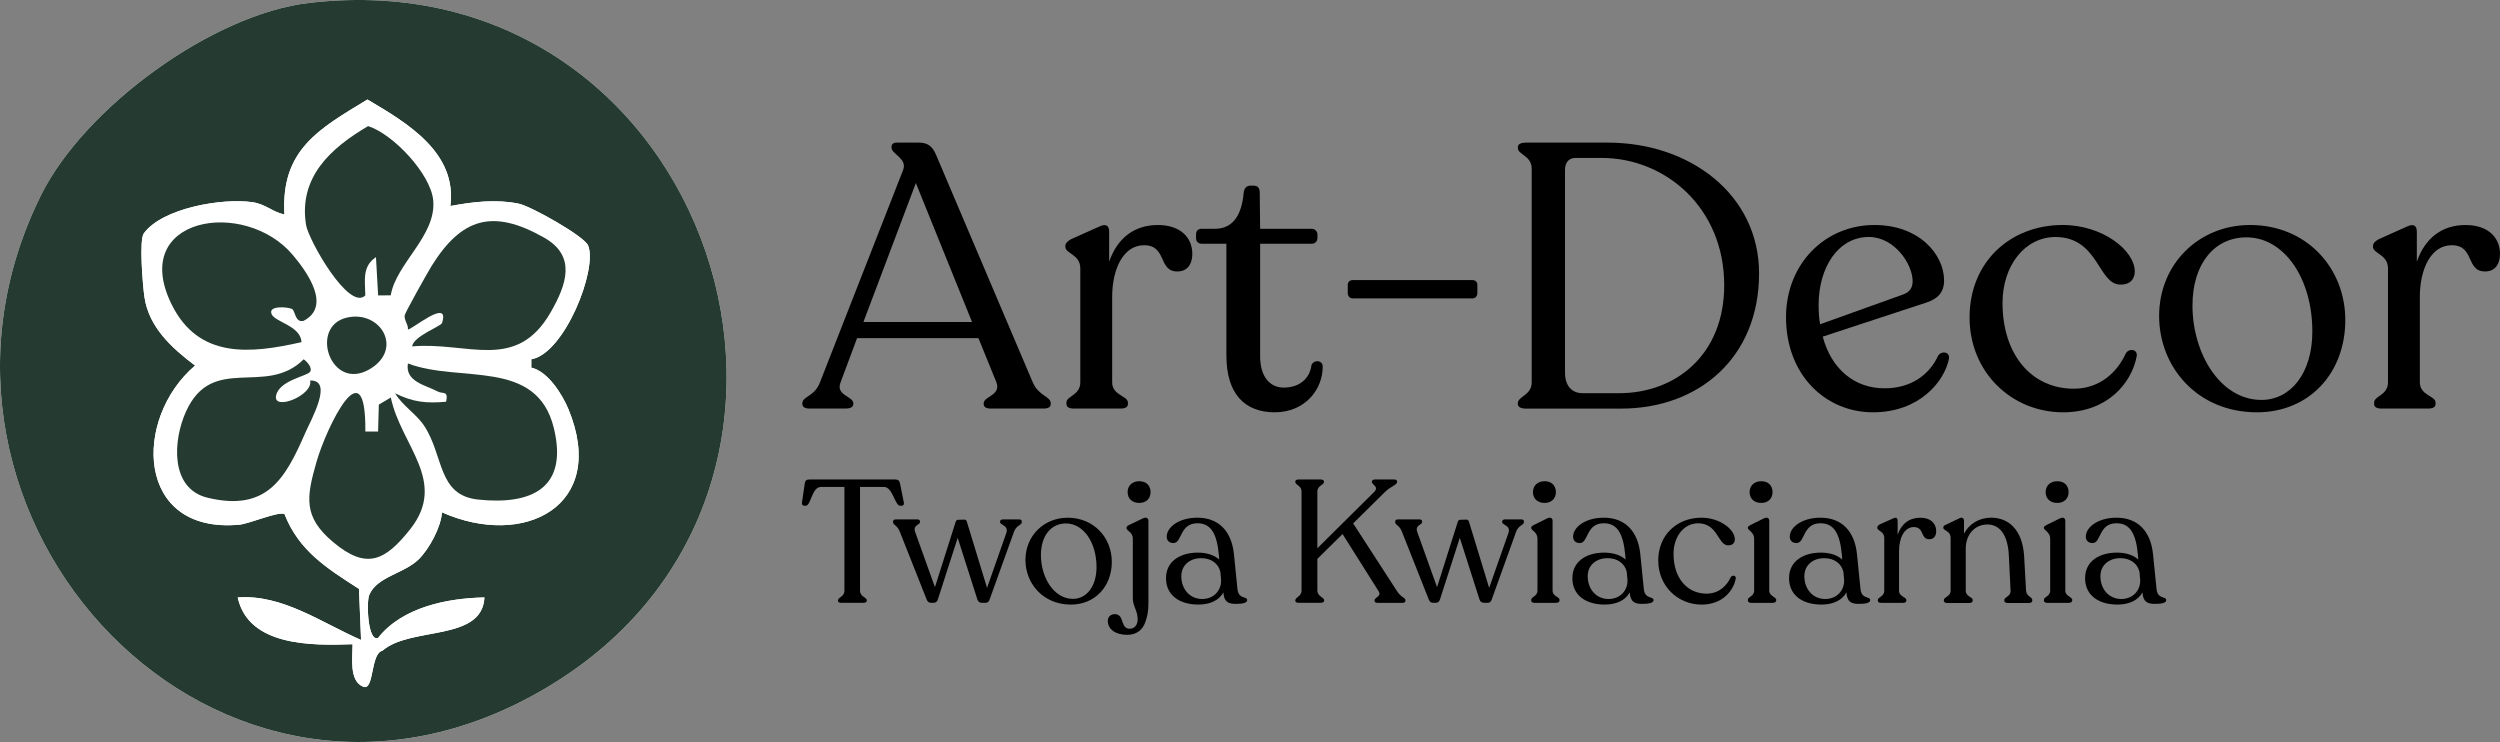 <?xml version="1.0" encoding="UTF-8"?>
<svg id="Warstwa_2" data-name="Warstwa 2" xmlns="http://www.w3.org/2000/svg" viewBox="0 0 1313.65 389.89">
  <rect x="0" y="0" width="1313.65" height="389.89" fill="#808080" stroke="none"/>
  <defs>
    <style>
      .cls-1 {
        fill: #253b31;
      }

      .cls-2 {
        fill: #fff;
      }
    </style>
  </defs>
  <g id="Warstwa_1-2" data-name="Warstwa 1">
    <g>
      <path class="cls-2" d="M162.36,1.54C111.48,7.49,44.51,56.56,21.69,102.29c-84.56,169.47,93.77,361.25,265.67,258.97C465.45,255.29,373.55-23.15,162.36,1.54Z"/>
      <path class="cls-1" d="M162.36,1.54c211.19-24.7,303.09,253.75,125,359.71C115.45,463.54-62.87,271.76,21.69,102.29,44.51,56.56,111.48,7.49,162.36,1.54ZM236.68,108.25c3.56-28.17-22.73-43.62-43.59-55.95-25.38,15.43-45.61,26.35-43.6,60.43-6.42-1.36-9.74-5.46-16.95-6.5-15.55-2.23-47.14,3.01-56.95,16.41-2.55,3.48-.55,27.48.34,33.5,2.38,15.97,14.47,26.8,26.6,35.96-32.82,27.91-31.34,88.68,23.25,83.61,5.28-.49,21-7.28,23.75-5.54,7.6,19.41,22.5,28.57,39.12,39.28l1.09,26.83c-20.71-9-41.31-24.09-64.81-22.33,5.61,25.64,38.81,25.37,60.36,24.57.02,6.69-1.99,19.37,5.61,22.34,5.86,2.29,3.7-17.5,10.08-18.93,14.68-12.88,52.38-4.59,53.59-27.98-19.59.37-43.24,5.15-55.87,21.25-5.41,2.33-6.25-18.69-4.69-22.5,3.99-9.76,18.31-11.21,26.01-18.8,5.54-5.46,11.71-16.81,12.23-24.68,43.27,19.2,87.42-3.46,66.46-54.18-3.2-7.75-10.72-19.84-19.52-21.86v-4.38c17.44-2.95,34.96-47.41,29.85-59.79-2.02-4.89-30.05-20.67-36.44-21.97-11.92-2.44-24.17-1-35.89,1.23Z"/>
      <path class="cls-2" d="M236.68,108.25c11.72-2.23,23.97-3.66,35.89-1.23,6.39,1.31,34.42,17.08,36.44,21.97,5.11,12.39-12.4,56.84-29.85,59.79v4.38c8.79,2.02,16.31,14.12,19.52,21.86,20.97,50.72-23.19,73.38-66.46,54.18-.53,7.87-6.7,19.22-12.23,24.68-7.7,7.59-22.03,9.04-26.01,18.8-1.55,3.81-.72,24.83,4.69,22.5,12.64-16.1,36.28-20.88,55.87-21.25-1.2,23.39-38.91,15.1-53.59,27.98-6.38,1.43-4.22,21.22-10.08,18.93-7.6-2.97-5.59-15.65-5.61-22.34-21.55.8-54.74,1.08-60.36-24.57,23.5-1.76,44.1,13.34,64.81,22.33l-1.09-26.83c-16.62-10.7-31.52-19.87-39.12-39.28-2.75-1.74-18.47,5.05-23.75,5.54-54.59,5.07-56.06-55.7-23.25-83.61-12.13-9.16-24.22-19.99-26.6-35.96-.9-6.01-2.89-30.02-.34-33.5,9.81-13.4,41.4-18.64,56.95-16.41,7.21,1.03,10.54,5.14,16.95,6.5-2-34.09,18.23-45.01,43.6-60.43,20.87,12.33,47.15,27.78,43.59,55.95ZM205.32,155.19c2.8-16.85,24.14-31.33,22.31-50.01-1.35-13.84-21.07-34.77-34.2-38.92-19.66,11.52-36.64,26.9-32.61,51.94,1.27,7.88,22.58,45.61,31.14,37.02-.1-7.75-1.8-15.2,5.6-20.08l1.13,20.08,6.63-.03ZM153.53,162.41c1.59.92,1.52,7.26,5.96,6.19,14.71-7.58,2.16-25.34-5.58-34.56-25.31-30.12-86.3-20.07-63.79,25.79,14.22,28.98,41.57,26.02,68.32,19.95-.44-8.5-13.63-10.49-15.63-14.54-2.45-4.98,8.79-3.96,10.72-2.83ZM216.56,182.02c29.15-2.59,54.6,13.62,72.72-17.8,8.53-14.79,13.65-29.67-3.3-39.31-27.22-15.48-43.51-10.26-59.18,14.83-2.01,3.22-13.93,24.47-14.15,25.93-.4,2.56,1.96,4.84,1.7,7.42,1.07.9,22.43-17.31,17.91-3.34-.56,1.72-15.05,6.92-15.7,12.27ZM182.41,166.85c-20.16,4.47-8.78,38.96,11.59,27.28,18.23-10.45,6.19-31.23-11.59-27.28ZM162.9,195.41c1.42-2.02-1.44-5.3-3.34-6.62-19.96,19.95-47.92-3.29-61.86,27.51-6.81,15.05-8.53,40.48,11.41,45.25,30.91,7.39,40.65-9.66,51.25-34,3.03-6.96,15.04-27.97,2.59-27.61,1.77,7.84-19.72,16.32-17.88,7.85,1.73-7.94,16.24-10.13,17.82-12.38ZM207.62,206.65c3.93,6.67,11,10.68,15.27,17.12,10.43,15.72,6.92,36.46,28.32,38.74,28.23,3,47.5-6.11,39.81-37.58-9.02-36.96-49.47-23.51-76.68-33.94-1.59,9.6,9.28,11.36,15.57,14.69,2.99,1.59,5.73-.69,4.52,5.42-10.43.97-17.6.19-26.81-4.44ZM191.98,226.76c.45-45.99-20.59-1.71-25.61,15.74-5.42,18.85-7.16,29.08,8.78,42.42,17.43,14.58,27.13,9.83,40.31-6.74,20.1-25.27-4.84-44.05-10.1-69.32l-6.3,3.73-.39,14.16h-6.69Z"/>
      <path class="cls-1" d="M216.56,182.02c.64-5.35,15.14-10.54,15.7-12.27,4.53-13.96-16.83,4.25-17.91,3.34.26-2.59-2.1-4.86-1.7-7.42.23-1.46,12.14-22.7,14.15-25.93,15.67-25.09,31.96-30.31,59.18-14.83,16.95,9.64,11.83,24.51,3.3,39.31-18.12,31.41-43.56,15.2-72.72,17.8Z"/>
      <path class="cls-1" d="M205.32,155.19l-6.63.03-1.13-20.08c-7.4,4.88-5.69,12.33-5.6,20.08-8.56,8.59-29.87-29.14-31.14-37.02-4.03-25.04,12.95-40.42,32.61-51.94,13.13,4.16,32.85,25.09,34.2,38.92,1.82,18.67-19.51,33.15-22.31,50.01Z"/>
      <path class="cls-1" d="M153.53,162.41c-1.93-1.13-13.17-2.15-10.72,2.83,1.99,4.05,15.18,6.04,15.63,14.54-26.75,6.07-54.1,9.02-68.32-19.95-22.5-45.86,38.48-55.91,63.79-25.79,7.74,9.21,20.29,26.98,5.58,34.56-4.44,1.08-4.38-5.26-5.96-6.19Z"/>
      <path class="cls-1" d="M207.62,206.65c9.21,4.63,16.39,5.41,26.81,4.44,1.21-6.11-1.53-3.83-4.52-5.42-6.28-3.33-17.16-5.09-15.57-14.69,27.21,10.44,67.66-3.01,76.68,33.94,7.68,31.48-11.59,40.58-39.81,37.58-21.4-2.27-17.9-23.02-28.32-38.74-4.27-6.44-11.35-10.45-15.27-17.12Z"/>
      <path class="cls-1" d="M191.98,226.76h6.69s.39-14.16.39-14.16l6.3-3.73c5.26,25.27,30.2,44.05,10.1,69.32-13.19,16.58-22.89,21.32-40.31,6.74-15.94-13.34-14.2-23.58-8.78-42.42,5.02-17.45,26.06-61.73,25.61-15.74Z"/>
      <path class="cls-1" d="M162.9,195.41c-1.58,2.25-16.09,4.44-17.82,12.38-1.85,8.46,19.65-.01,17.88-7.85,12.45-.36.44,20.65-2.59,27.61-10.6,24.34-20.34,41.39-51.25,34-19.94-4.77-18.22-30.19-11.41-45.25,13.94-30.81,41.9-7.56,61.86-27.51,1.9,1.32,4.76,4.61,3.34,6.62Z"/>
      <path class="cls-1" d="M182.41,166.85c17.78-3.94,29.83,16.84,11.59,27.28-20.38,11.68-31.75-22.81-11.59-27.28Z"/>
    </g>
    <g>
      <path d="M552.12,211.93v.39c0,1.57-1.38,2.36-3.74,2.36h-27.75c-2.36,0-3.74-.79-3.74-2.36v-.39c0-3.74,9.25-4.13,6.69-11.02l-9.45-23.23h-63.78l-8.66,23.23c-2.76,6.89,6.69,7.28,6.69,11.02v.39c0,1.57-1.57,2.36-4.13,2.36h-18.7c-2.56,0-3.94-.79-3.94-2.36v-.39c0-3.74,6.5-3.54,9.25-11.02l43.7-111.61c2.36-5.9-6.1-8.46-6.1-11.61v-.59c0-1.18.79-2.17,2.76-2.17h11.42c4.72,0,7.28,1.77,9.25,6.5l50.78,119.48c3.15,7.28,9.45,7.28,9.45,11.02ZM510.78,169.21l-29.53-73.03-27.56,73.03h57.08Z"/>
      <path d="M626.52,133.39c0,5.12-2.36,9.25-7.87,9.25-10.24,0-5.31-13.78-17.52-13.78-10.83,0-16.73,12.4-16.73,27.16v44.88c0,6.89,8.27,7.09,8.27,10.63v.79c0,1.57-1.38,2.36-3.94,2.36h-24.41c-2.56,0-3.94-.79-3.94-2.36v-.79c0-3.54,7.28-3.74,7.28-10.63v-59.84c0-7.48-7.87-7.68-7.87-11.42v-.39c0-1.38,1.18-2.56,2.95-3.54l14.96-6.69c3.74-1.77,5.12-.2,5.12,2.76v15.75c4.33-12.6,13.38-19.29,25.59-19.29s18.11,6.89,18.11,15.16Z"/>
      <path d="M644.42,186.93v-58.85h-12.99c-1.77,0-2.95-1.18-2.95-2.95v-1.97c0-1.77.98-2.95,2.95-2.95h7.09c9.45,0,13.98-7.48,14.96-18.7.2-2.56,1.58-3.94,3.35-3.94h1.97c2.36,0,3.15,1.38,3.15,3.94l.2,18.7h27.16c1.58,0,2.95,1.38,2.95,2.95v1.97c0,1.77-1.38,2.95-2.95,2.95h-27.16v59.05c0,10.83,5.12,16.53,12.4,16.53,8.66,0,13.78-5.12,14.57-11.81,1.18-2.95,5.91-2.76,5.91.79,0,12.2-9.45,24.01-25.2,24.01s-25.39-9.65-25.39-29.72Z"/>
      <path d="M708.19,153.86v-4.13c0-1.57.98-2.56,2.76-2.56h62.59c1.77,0,2.76.98,2.76,2.56v4.13c0,1.77-.98,2.95-2.76,2.95h-62.59c-1.77,0-2.76-1.18-2.76-2.95Z"/>
      <path d="M797.56,212.32v-.39c0-3.74,7.28-4.13,7.28-11.02v-112.2c0-7.09-7.28-7.28-7.28-11.02v-.39c0-1.57,1.77-2.36,4.13-2.36h43.11c43.5,0,79.52,27.56,79.52,68.7,0,44.49-31.89,71.06-72.44,71.06h-50.19c-2.36,0-4.13-.79-4.13-2.36ZM850.7,206.61c30.12,0,55.31-20.47,55.31-56.69,0-40.94-31.1-66.93-64.37-66.93h-13.78c-3.15,0-5.51,1.97-5.51,6.3v106.49c0,6.89,3.54,10.83,9.25,10.83h19.09Z"/>
      <path d="M1024.11,188.5c-2.36,11.81-15.35,28.15-39.96,28.15s-45.67-19.29-45.67-50c0-27.75,20.27-48.42,46.45-48.42,23.62,0,36.61,15.55,36.61,29.13,0,6.3-3.35,9.65-9.25,11.61l-54.52,17.91c4.53,16.93,16.53,27.16,32.48,27.16,14.57,0,23.82-7.68,28.15-17.12,1.77-2.76,6.3-2.17,5.71,1.57ZM955.61,160.35c0,3.54.2,6.89.79,10.04l43.89-15.75c3.35-1.38,4.72-3.54,4.72-6.89,0-8.86-9.45-23.23-23.03-23.23-15.94,0-26.38,15.75-26.38,35.82Z"/>
      <path d="M1034.93,166.85c0-29.53,21.65-48.42,48.42-48.62,21.46-.2,38.38,13.38,38.38,24.41,0,3.94-2.36,7.09-7.87,6.89-11.42-.39-11.22-24.8-33.66-25-16.34,0-27.95,15.16-27.95,34.64,0,27.56,15.55,45.08,37.4,45.08,13.78,0,22.83-8.66,27.36-18.5,1.58-2.95,6.5-2.36,5.71,1.57-2.75,14.37-15.75,29.33-38.58,29.33-27.36,0-49.21-21.26-49.21-49.8Z"/>
      <path d="M1134.53,166.06c0-27.36,20.87-47.83,47.83-47.83,29.53,0,50,22.44,50,50s-18.7,48.42-46.45,48.42c-31.3,0-51.38-23.82-51.38-50.59ZM1215.04,174.13c0-27.56-14.57-49.41-34.64-49.41-16.73,0-28.34,13.78-28.34,35.82,0,25.2,14.57,49.6,36.22,49.6,15.35,0,26.77-13.98,26.77-36.02Z"/>
      <path d="M1313.65,133.39c0,5.12-2.36,9.25-7.87,9.25-10.24,0-5.31-13.78-17.52-13.78-10.83,0-16.73,12.4-16.73,27.16v44.88c0,6.89,8.27,7.09,8.27,10.63v.79c0,1.57-1.38,2.36-3.94,2.36h-24.41c-2.56,0-3.94-.79-3.94-2.36v-.79c0-3.54,7.28-3.74,7.28-10.63v-59.84c0-7.48-7.87-7.68-7.87-11.42v-.39c0-1.38,1.18-2.56,2.95-3.54l14.96-6.69c3.74-1.77,5.12-.2,5.12,2.76v15.75c4.33-12.6,13.39-19.29,25.59-19.29s18.11,6.89,18.11,15.16Z"/>
    </g>
    <g>
      <path d="M440.33,315.67v-.18c0-1.73,3.38-1.83,3.38-5.11v-54.5h-12.42c-4.66,0-5.2,9.86-7.85,9.86h-.82c-.91,0-1.37-.55-1.19-1.83l1.46-9.95c.18-1.28.82-2.01,2.28-2.01h45.37c1.46,0,2.1.73,2.37,2.01l2.01,10.04c.27,1.19-.27,1.73-1.1,1.73h-.91c-2.65,0-3.83-9.86-8.4-9.86h-12.6v54.5c0,3.29,3.56,3.38,3.56,5.11v.18c0,.73-.73,1.1-1.92,1.1h-11.41c-1.1,0-1.83-.37-1.83-1.1Z"/>
      <path d="M536.92,274.04v.27c0,1.73-2.83,1.55-4.11,5.11l-12.78,35.51c-.46,1.28-1,1.83-2.28,1.83h-1.74c-1.28,0-2.1-.64-2.46-1.83l-10.32-32.32-10.41,32.32c-.37,1.19-1.1,1.83-2.28,1.83h-1.19c-1.37,0-2.01-.64-2.46-1.83l-14.06-35.51c-1.28-3.47-3.56-3.47-3.56-5.11v-.27c0-.73.55-1.1,1.37-1.1h11.5c.82,0,1.28.46,1.28,1.1v.27c0,1.64-3.83,1.46-2.56,5.2l10.41,29.03,10.77-33.96c.27-1,.64-1.46,1.55-1.46l3.01-.09c1,0,1.28.55,1.55,1.46l10.5,34.42,10.13-28.85c1.37-4.11-3.29-4.02-3.29-5.75v-.27c0-.64.64-1.1,1.37-1.1h8.76c.82,0,1.28.36,1.28,1.1Z"/>
      <path d="M538.84,294.22c0-12.69,9.68-22.18,22.18-22.18,13.69,0,23.19,10.41,23.19,23.19s-8.67,22.46-21.55,22.46c-14.52,0-23.83-11.05-23.83-23.46ZM576.18,297.96c0-12.78-6.76-22.91-16.07-22.91-7.76,0-13.15,6.39-13.15,16.62,0,11.69,6.76,23.01,16.8,23.01,7.12,0,12.42-6.48,12.42-16.71Z"/>
      <path d="M582.11,326.26c0-2.1,1.46-3.56,3.65-3.56,5.29,0,2.74,7.67,7.85,7.67,2.56,0,4.2-2.01,4.2-4.93,0-4.47-2.56-6.94-2.56-11.05v-31.31c0-3.65-3.29-4.02-3.29-5.57v-.27c0-.55.46-.91,1.28-1.37l7.3-3.47c1.83-.91,2.92,0,2.92,1.28v42.82c0,4.93-.55,7.03-1.55,10.13-1.37,4.2-4.47,6.94-9.68,6.94-5.93,0-10.13-2.83-10.13-7.3ZM592.52,258.61c0-3.38,2.37-5.75,6.12-5.75s5.93,2.37,5.93,5.75-2.37,5.66-5.93,5.66c-3.74,0-6.12-2.28-6.12-5.66Z"/>
      <path d="M655.33,315.4c0,1.37-2.46,1.92-5.84,1.92-4.11,0-6.3-1-6.66-6.03-2.1,3.83-6.48,6.39-13.15,6.39-10.04,0-16.98-5.02-16.98-13.79-.09-8.76,7.21-13.51,16.71-13.51,4.84,0,8.76,1.37,11.23,3.65l-.18-2.46c-1-10.77-3.93-16.62-11.23-16.62-9.5,0-8.03,10.41-12.6,10.41-2.19,0-3.56-1.28-3.56-3.38,0-4.84,6.21-9.95,16.16-9.95,11.23,0,17.98,7.21,19.17,19.26l1.83,18.17c.55,5.66,5.11,3.65,5.11,5.93ZM641.63,304.71l-.36-4.11c-.91-4.29-4.66-7.3-10.04-7.3-6.21,0-10.5,3.83-10.5,9.49,0,6.66,4.38,11.96,10.96,11.96,6.12,0,10.13-4.47,9.95-10.04Z"/>
      <path d="M738.5,315.49v.18c0,.64-.46,1.1-1.55,1.1h-13.05c-1.1,0-1.64-.37-1.64-1.1v-.18c0-1.64,3.83-2.1,2.19-4.75l-18.99-30.13-13.24,13.05v16.62c0,3.2,3.56,3.47,3.56,5.2v.18c0,.73-.82,1.1-1.92,1.1h-11.41c-1.1,0-1.83-.37-1.83-1.1v-.18c0-1.73,3.29-2.01,3.29-5.2v-51.95c0-3.29-3.29-3.38-3.29-5.11v-.18c0-.73.73-1.1,1.83-1.1h11.41c1.1,0,1.83.37,1.83,1.1v.18c0,1.73-3.47,1.83-3.47,5.11v29.76l29.76-29.49c2.92-2.92-1.09-3.74-1.09-5.39v-.18c0-.73.73-1.1,1.92-1.1h9.49c1.19,0,1.83.37,1.83,1.1v.18c0,1.64-3.47,2.37-6.48,5.39l-16.62,16.43,22.82,35.24c2.56,4.11,4.66,3.56,4.66,5.2Z"/>
      <path d="M800.76,274.04v.27c0,1.73-2.83,1.55-4.11,5.11l-12.78,35.51c-.46,1.28-1,1.83-2.28,1.83h-1.74c-1.28,0-2.1-.64-2.46-1.83l-10.32-32.32-10.41,32.32c-.36,1.19-1.09,1.83-2.28,1.83h-1.19c-1.37,0-2.01-.64-2.46-1.83l-14.06-35.51c-1.28-3.47-3.56-3.47-3.56-5.11v-.27c0-.73.55-1.1,1.37-1.1h11.5c.82,0,1.28.46,1.28,1.1v.27c0,1.64-3.83,1.46-2.56,5.2l10.41,29.03,10.77-33.96c.27-1,.64-1.46,1.55-1.46l3.01-.09c1,0,1.28.55,1.55,1.46l10.5,34.42,10.13-28.85c1.37-4.11-3.29-4.02-3.29-5.75v-.27c0-.64.64-1.1,1.37-1.1h8.76c.82,0,1.28.36,1.28,1.1Z"/>
      <path d="M804.59,315.58v-.37c0-1.73,3.29-1.73,3.29-4.93v-27.21c0-3.56-3.29-4.29-3.29-5.66v-.18c0-.64.55-.91,1.37-1.37l7.03-3.47c1.92-.91,2.83,0,2.83,1.28v36.61c0,3.2,3.65,3.2,3.65,4.93v.37c0,.73-.82,1.19-1.92,1.19h-11.23c-1.1,0-1.73-.46-1.73-1.19ZM805.51,258.61c0-3.38,2.37-5.75,6.12-5.75s5.93,2.37,5.93,5.75-2.37,5.66-5.93,5.66c-3.74,0-6.12-2.28-6.12-5.66Z"/>
      <path d="M868.86,315.4c0,1.37-2.46,1.92-5.84,1.92-4.11,0-6.3-1-6.66-6.03-2.1,3.83-6.48,6.39-13.15,6.39-10.04,0-16.98-5.02-16.98-13.79-.09-8.76,7.21-13.51,16.71-13.51,4.84,0,8.76,1.37,11.23,3.65l-.18-2.46c-1-10.77-3.93-16.62-11.23-16.62-9.5,0-8.03,10.41-12.6,10.41-2.19,0-3.56-1.28-3.56-3.38,0-4.84,6.21-9.95,16.16-9.95,11.23,0,17.98,7.21,19.17,19.26l1.83,18.17c.55,5.66,5.11,3.65,5.11,5.93ZM855.17,304.71l-.36-4.11c-.91-4.29-4.66-7.3-10.04-7.3-6.21,0-10.5,3.83-10.5,9.49,0,6.66,4.38,11.96,10.96,11.96,6.12,0,10.13-4.47,9.95-10.04Z"/>
      <path d="M871.33,294.58c0-13.69,10.04-22.46,22.46-22.55,9.95-.09,17.8,6.21,17.8,11.32,0,1.83-1.1,3.29-3.65,3.2-5.29-.18-5.2-11.5-15.61-11.59-7.58,0-12.96,7.03-12.96,16.07,0,12.78,7.21,20.91,17.35,20.91,6.39,0,10.59-4.02,12.69-8.58.73-1.37,3.01-1.1,2.65.73-1.28,6.66-7.3,13.6-17.89,13.6-12.69,0-22.82-9.86-22.82-23.1Z"/>
      <path d="M918.44,315.58v-.37c0-1.73,3.29-1.73,3.29-4.93v-27.21c0-3.56-3.29-4.29-3.29-5.66v-.18c0-.64.55-.91,1.37-1.37l7.03-3.47c1.92-.91,2.83,0,2.83,1.28v36.61c0,3.2,3.65,3.2,3.65,4.93v.37c0,.73-.82,1.19-1.92,1.19h-11.23c-1.1,0-1.73-.46-1.73-1.19ZM919.35,258.61c0-3.38,2.37-5.75,6.12-5.75s5.93,2.37,5.93,5.75-2.37,5.66-5.93,5.66c-3.74,0-6.12-2.28-6.12-5.66Z"/>
      <path d="M982.71,315.4c0,1.37-2.46,1.92-5.84,1.92-4.11,0-6.3-1-6.66-6.03-2.1,3.83-6.48,6.39-13.15,6.39-10.04,0-16.98-5.02-16.98-13.79-.09-8.76,7.21-13.51,16.71-13.51,4.84,0,8.76,1.37,11.23,3.65l-.18-2.46c-1-10.77-3.93-16.62-11.23-16.62-9.5,0-8.03,10.41-12.6,10.41-2.19,0-3.56-1.28-3.56-3.38,0-4.84,6.21-9.95,16.16-9.95,11.23,0,17.98,7.21,19.17,19.26l1.83,18.17c.55,5.66,5.11,3.65,5.11,5.93ZM969.01,304.71l-.36-4.11c-.91-4.29-4.66-7.3-10.04-7.3-6.21,0-10.5,3.83-10.5,9.49,0,6.66,4.38,11.96,10.96,11.96,6.12,0,10.13-4.47,9.95-10.04Z"/>
      <path d="M1017.4,279.06c0,2.37-1.1,4.29-3.65,4.29-4.75,0-2.46-6.39-8.12-6.39-5.02,0-7.76,5.75-7.76,12.6v20.81c0,3.2,3.83,3.29,3.83,4.93v.37c0,.73-.64,1.1-1.83,1.1h-11.32c-1.19,0-1.83-.37-1.83-1.1v-.37c0-1.64,3.38-1.73,3.38-4.93v-27.75c0-3.47-3.65-3.56-3.65-5.29v-.18c0-.64.55-1.19,1.37-1.64l6.94-3.1c1.73-.82,2.37-.09,2.37,1.28v7.3c2.01-5.84,6.21-8.95,11.87-8.95s8.4,3.2,8.4,7.03Z"/>
      <path d="M1067.88,315.3v.37c0,.73-.73,1.19-1.92,1.19h-10.86c-1.19,0-1.92-.46-1.92-1.19v-.37c0-1.73,3.47-1.73,3.29-5.02l-.91-18.26c-.46-11.14-4.93-16.43-11.23-16.43-6.75,0-11.41,5.39-11.41,12.6v22.18c0,3.2,3.65,3.2,3.65,4.93v.37c0,.73-.73,1.19-1.92,1.19h-11.41c-1.1,0-1.83-.46-1.83-1.19v-.37c0-1.73,3.56-1.73,3.56-4.93v-27.66c0-3.92-3.83-3.74-3.83-5.39v-.27c0-.64.55-1,1.46-1.37l6.85-3.29c1.74-.91,2.56,0,2.56,1.37v6.66c2.65-5.11,7.94-8.4,14.24-8.4,8.95,0,16.43,6.03,17.35,20.18l1,17.98c.18,3.38,3.29,3.38,3.29,5.11Z"/>
      <path d="M1074,315.58v-.37c0-1.73,3.29-1.73,3.29-4.93v-27.21c0-3.56-3.29-4.29-3.29-5.66v-.18c0-.64.55-.91,1.37-1.37l7.03-3.47c1.92-.91,2.83,0,2.83,1.28v36.61c0,3.2,3.65,3.2,3.65,4.93v.37c0,.73-.82,1.19-1.92,1.19h-11.23c-1.1,0-1.73-.46-1.73-1.19ZM1074.91,258.61c0-3.38,2.37-5.75,6.12-5.75s5.93,2.37,5.93,5.75-2.37,5.66-5.93,5.66c-3.74,0-6.12-2.28-6.12-5.66Z"/>
      <path d="M1138.27,315.4c0,1.37-2.46,1.92-5.84,1.92-4.11,0-6.3-1-6.66-6.03-2.1,3.83-6.48,6.39-13.15,6.39-10.04,0-16.98-5.02-16.98-13.79-.09-8.76,7.21-13.51,16.71-13.51,4.84,0,8.76,1.37,11.23,3.65l-.18-2.46c-1-10.77-3.93-16.62-11.23-16.62-9.5,0-8.03,10.41-12.6,10.41-2.19,0-3.56-1.28-3.56-3.38,0-4.84,6.21-9.95,16.16-9.95,11.23,0,17.98,7.21,19.17,19.26l1.83,18.17c.55,5.66,5.11,3.65,5.11,5.93ZM1124.58,304.71l-.36-4.11c-.91-4.29-4.66-7.3-10.04-7.3-6.21,0-10.5,3.83-10.5,9.49,0,6.66,4.38,11.96,10.96,11.96,6.12,0,10.13-4.47,9.95-10.04Z"/>
    </g>
  </g>
</svg>